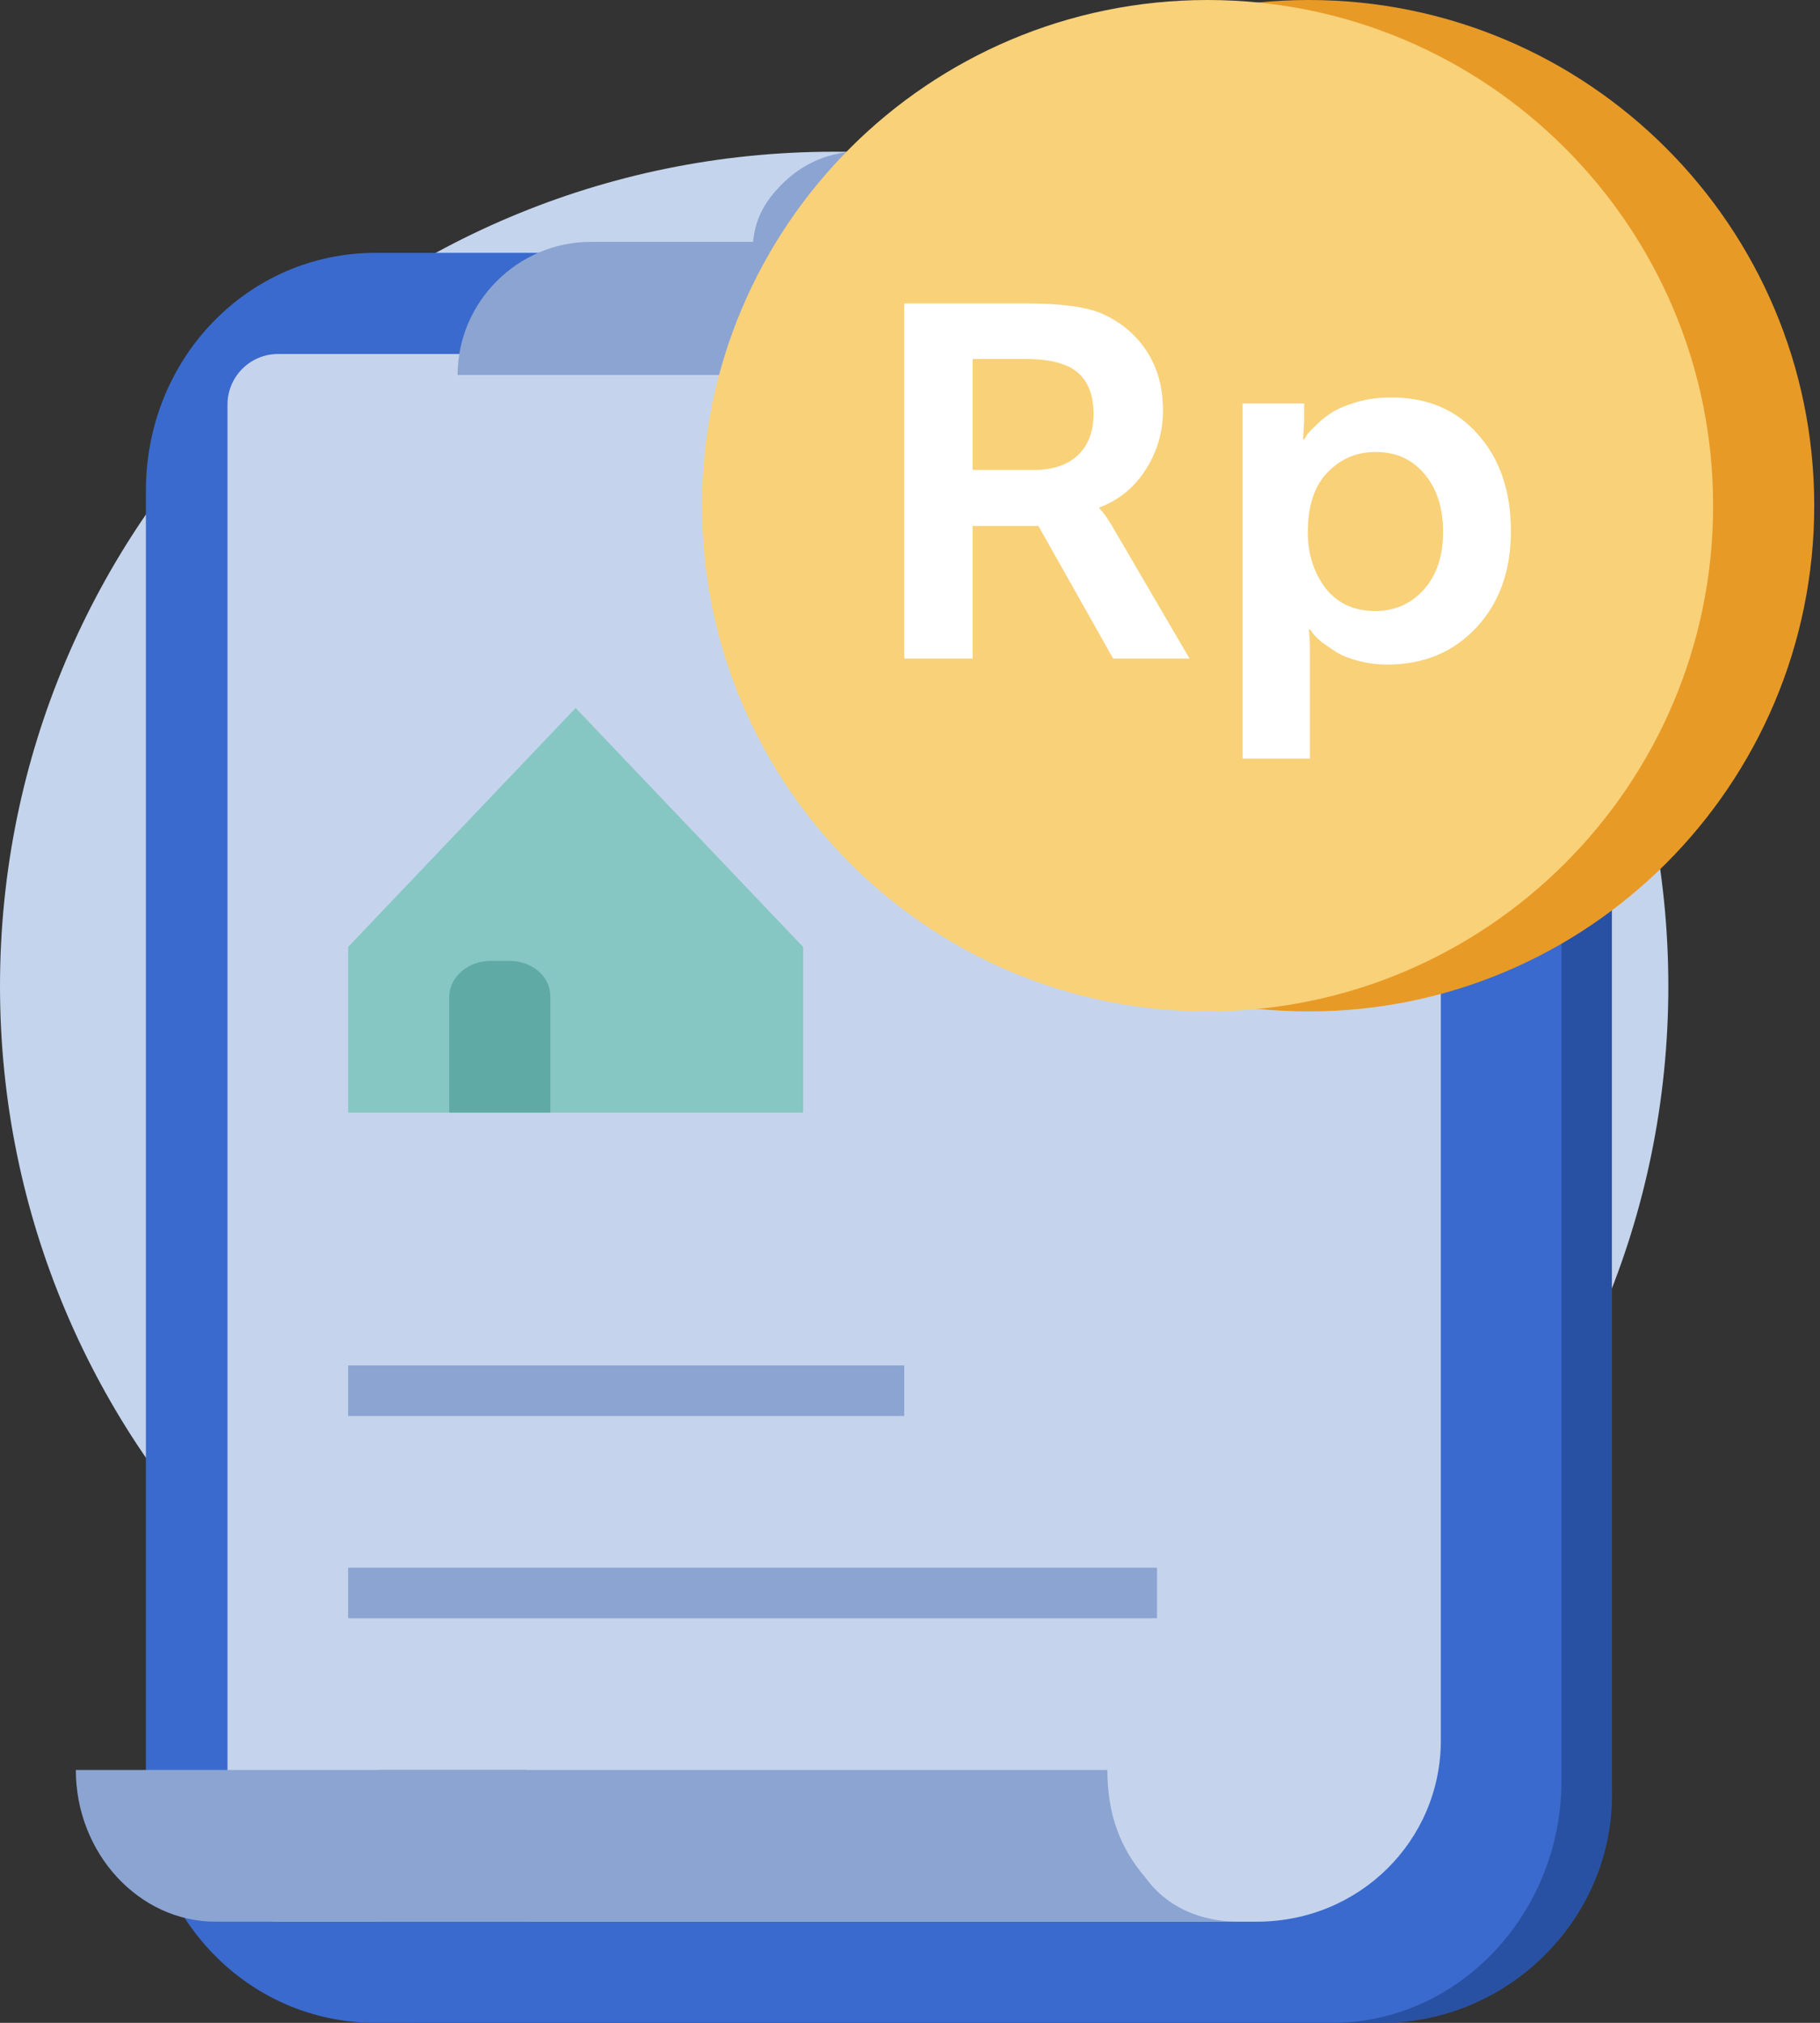 <svg width="36" height="40" viewBox="0 0 36 40" fill="none" xmlns="http://www.w3.org/2000/svg">
<rect x="0" y="0" width="36" height="40" fill="#333333" stroke="none"/>
<path d="M16.5 36C25.613 36 33 28.613 33 19.5C33 10.387 25.613 3 16.5 3C7.387 3 0 10.387 0 19.5C0 28.613 7.387 36 16.5 36Z" fill="#C4D4EC"/>
<path d="M27.344 40H8.426C5.904 40 3.886 37.97 3.886 35.433V10.567C3.886 8.03 5.904 6 8.426 6H27.344C29.866 6 31.884 8.03 31.884 10.567V35.348C31.968 37.886 29.866 40 27.344 40Z" fill="#2951A3"/>
<path d="M26.346 40H7.427C4.904 40 2.886 37.91 2.886 35.298V9.701C2.886 7.09 4.904 5 7.427 5H26.346C28.868 5 30.886 7.09 30.886 9.701V35.211C30.886 37.823 28.868 40 26.346 40Z" fill="#3A6ACD"/>
<path d="M24.856 38H5.5C4.948 38 4.5 37.552 4.5 37V8C4.5 7.448 4.948 7 5.5 7H27.5C28.052 7 28.5 7.448 28.5 8V34.416C28.5 36.387 26.9 38 24.856 38Z" fill="#C5D4EC"/>
<path d="M6.886 18.725V22H15.886V18.725L11.386 14L6.886 18.725Z" fill="#86C7C3"/>
<path d="M10.073 19H9.7C9.259 19 8.886 19.323 8.886 19.706V22H10.886V19.706C10.886 19.294 10.513 19 10.073 19Z" fill="#60AAA5"/>
<path d="M19.665 4.698H15.589C15.589 4.189 15.759 3.849 16.099 3.509C16.438 3.17 16.863 3 17.287 3H17.966C18.476 3 18.816 3.17 19.155 3.509C19.41 3.849 19.665 4.274 19.665 4.698Z" fill="#C5D4EC"/>
<path d="M19.886 5H14.886C14.886 4.4 15.095 4 15.511 3.6C15.928 3.2 16.449 3 16.97 3H17.803C18.428 3 18.845 3.2 19.261 3.6C19.574 4 19.886 4.5 19.886 5Z" fill="#8BA4D2"/>
<path d="M17.372 7.415H25.948C25.948 5.972 24.759 4.783 23.316 4.783H17.457V7.415H17.372Z" fill="#C5D4EC"/>
<path d="M17.627 7.415H9.052C9.052 5.972 10.241 4.783 11.684 4.783H17.543V7.415H17.627Z" fill="#8BA4D2"/>
<path d="M24.5 38C23.746 38 23.076 37.71 22.658 37.129C22.155 36.548 21.904 35.871 21.904 35H7.5V38H24.5V38Z" fill="#8BA4D2"/>
<path d="M10.5 35H1.5C1.5 36.645 2.748 38 4.262 38H10.411V35H10.5Z" fill="#8BA4D2"/>
<path d="M17.5 6C16.948 6 16.5 5.552 16.5 5C16.5 4.448 16.948 4 17.5 4C18.052 4 18.5 4.448 18.5 5C18.5 5.552 18.052 6 17.5 6Z" fill="#5F7FBC"/>
<path d="M25.886 20C31.409 20 35.886 15.523 35.886 10C35.886 4.477 31.409 0 25.886 0C20.363 0 15.886 4.477 15.886 10C15.886 15.523 20.363 20 25.886 20Z" fill="#E89A26"/>
<path d="M23.886 20C29.409 20 33.886 15.523 33.886 10C33.886 4.477 29.409 0 23.886 0C18.363 0 13.886 4.477 13.886 10C13.886 15.523 18.363 20 23.886 20Z" fill="#F8D179"/>
<path d="M17.886 13.022V6H20.288C20.98 6 21.48 6.066 21.788 6.198C22.165 6.363 22.462 6.61 22.679 6.94C22.896 7.269 23.004 7.662 23.004 8.116C23.004 8.545 22.889 8.937 22.658 9.293C22.434 9.643 22.13 9.89 21.746 10.035V10.055C21.816 10.121 21.899 10.236 21.997 10.401L23.529 13.022H22.018L20.54 10.401H19.239V13.022H17.886ZM19.239 9.293H20.456C20.819 9.293 21.106 9.198 21.316 9.007C21.525 8.809 21.63 8.535 21.63 8.186C21.63 7.823 21.529 7.553 21.326 7.375C21.123 7.19 20.77 7.098 20.267 7.098H19.239V9.293Z" fill="white"/>
<path d="M24.579 15V7.978H25.796V8.344L25.775 8.69H25.796C25.81 8.67 25.828 8.641 25.849 8.601C25.877 8.562 25.939 8.496 26.037 8.403C26.135 8.304 26.244 8.219 26.362 8.146C26.481 8.074 26.642 8.008 26.845 7.948C27.055 7.889 27.278 7.859 27.516 7.859C28.236 7.859 28.809 8.103 29.236 8.591C29.669 9.079 29.886 9.715 29.886 10.5C29.886 11.291 29.655 11.931 29.194 12.419C28.74 12.9 28.156 13.141 27.443 13.141C27.247 13.141 27.058 13.118 26.876 13.071C26.701 13.025 26.558 12.969 26.446 12.903C26.334 12.831 26.233 12.761 26.142 12.696C26.058 12.623 25.999 12.564 25.964 12.518L25.911 12.448H25.89C25.904 12.567 25.911 12.712 25.911 12.883V15H24.579ZM25.869 10.53C25.869 10.952 25.985 11.318 26.216 11.627C26.453 11.931 26.782 12.082 27.201 12.082C27.586 12.082 27.904 11.944 28.156 11.667C28.415 11.383 28.544 11.001 28.544 10.52C28.544 10.045 28.422 9.663 28.177 9.373C27.932 9.082 27.61 8.937 27.212 8.937C26.834 8.937 26.516 9.073 26.258 9.343C25.999 9.607 25.869 10.002 25.869 10.53Z" fill="white"/>
<rect x="6.886" y="31" width="16" height="1" fill="#8BA4D2"/>
<rect x="6.886" y="27" width="11" height="1" fill="#8BA4D2"/>
</svg>
